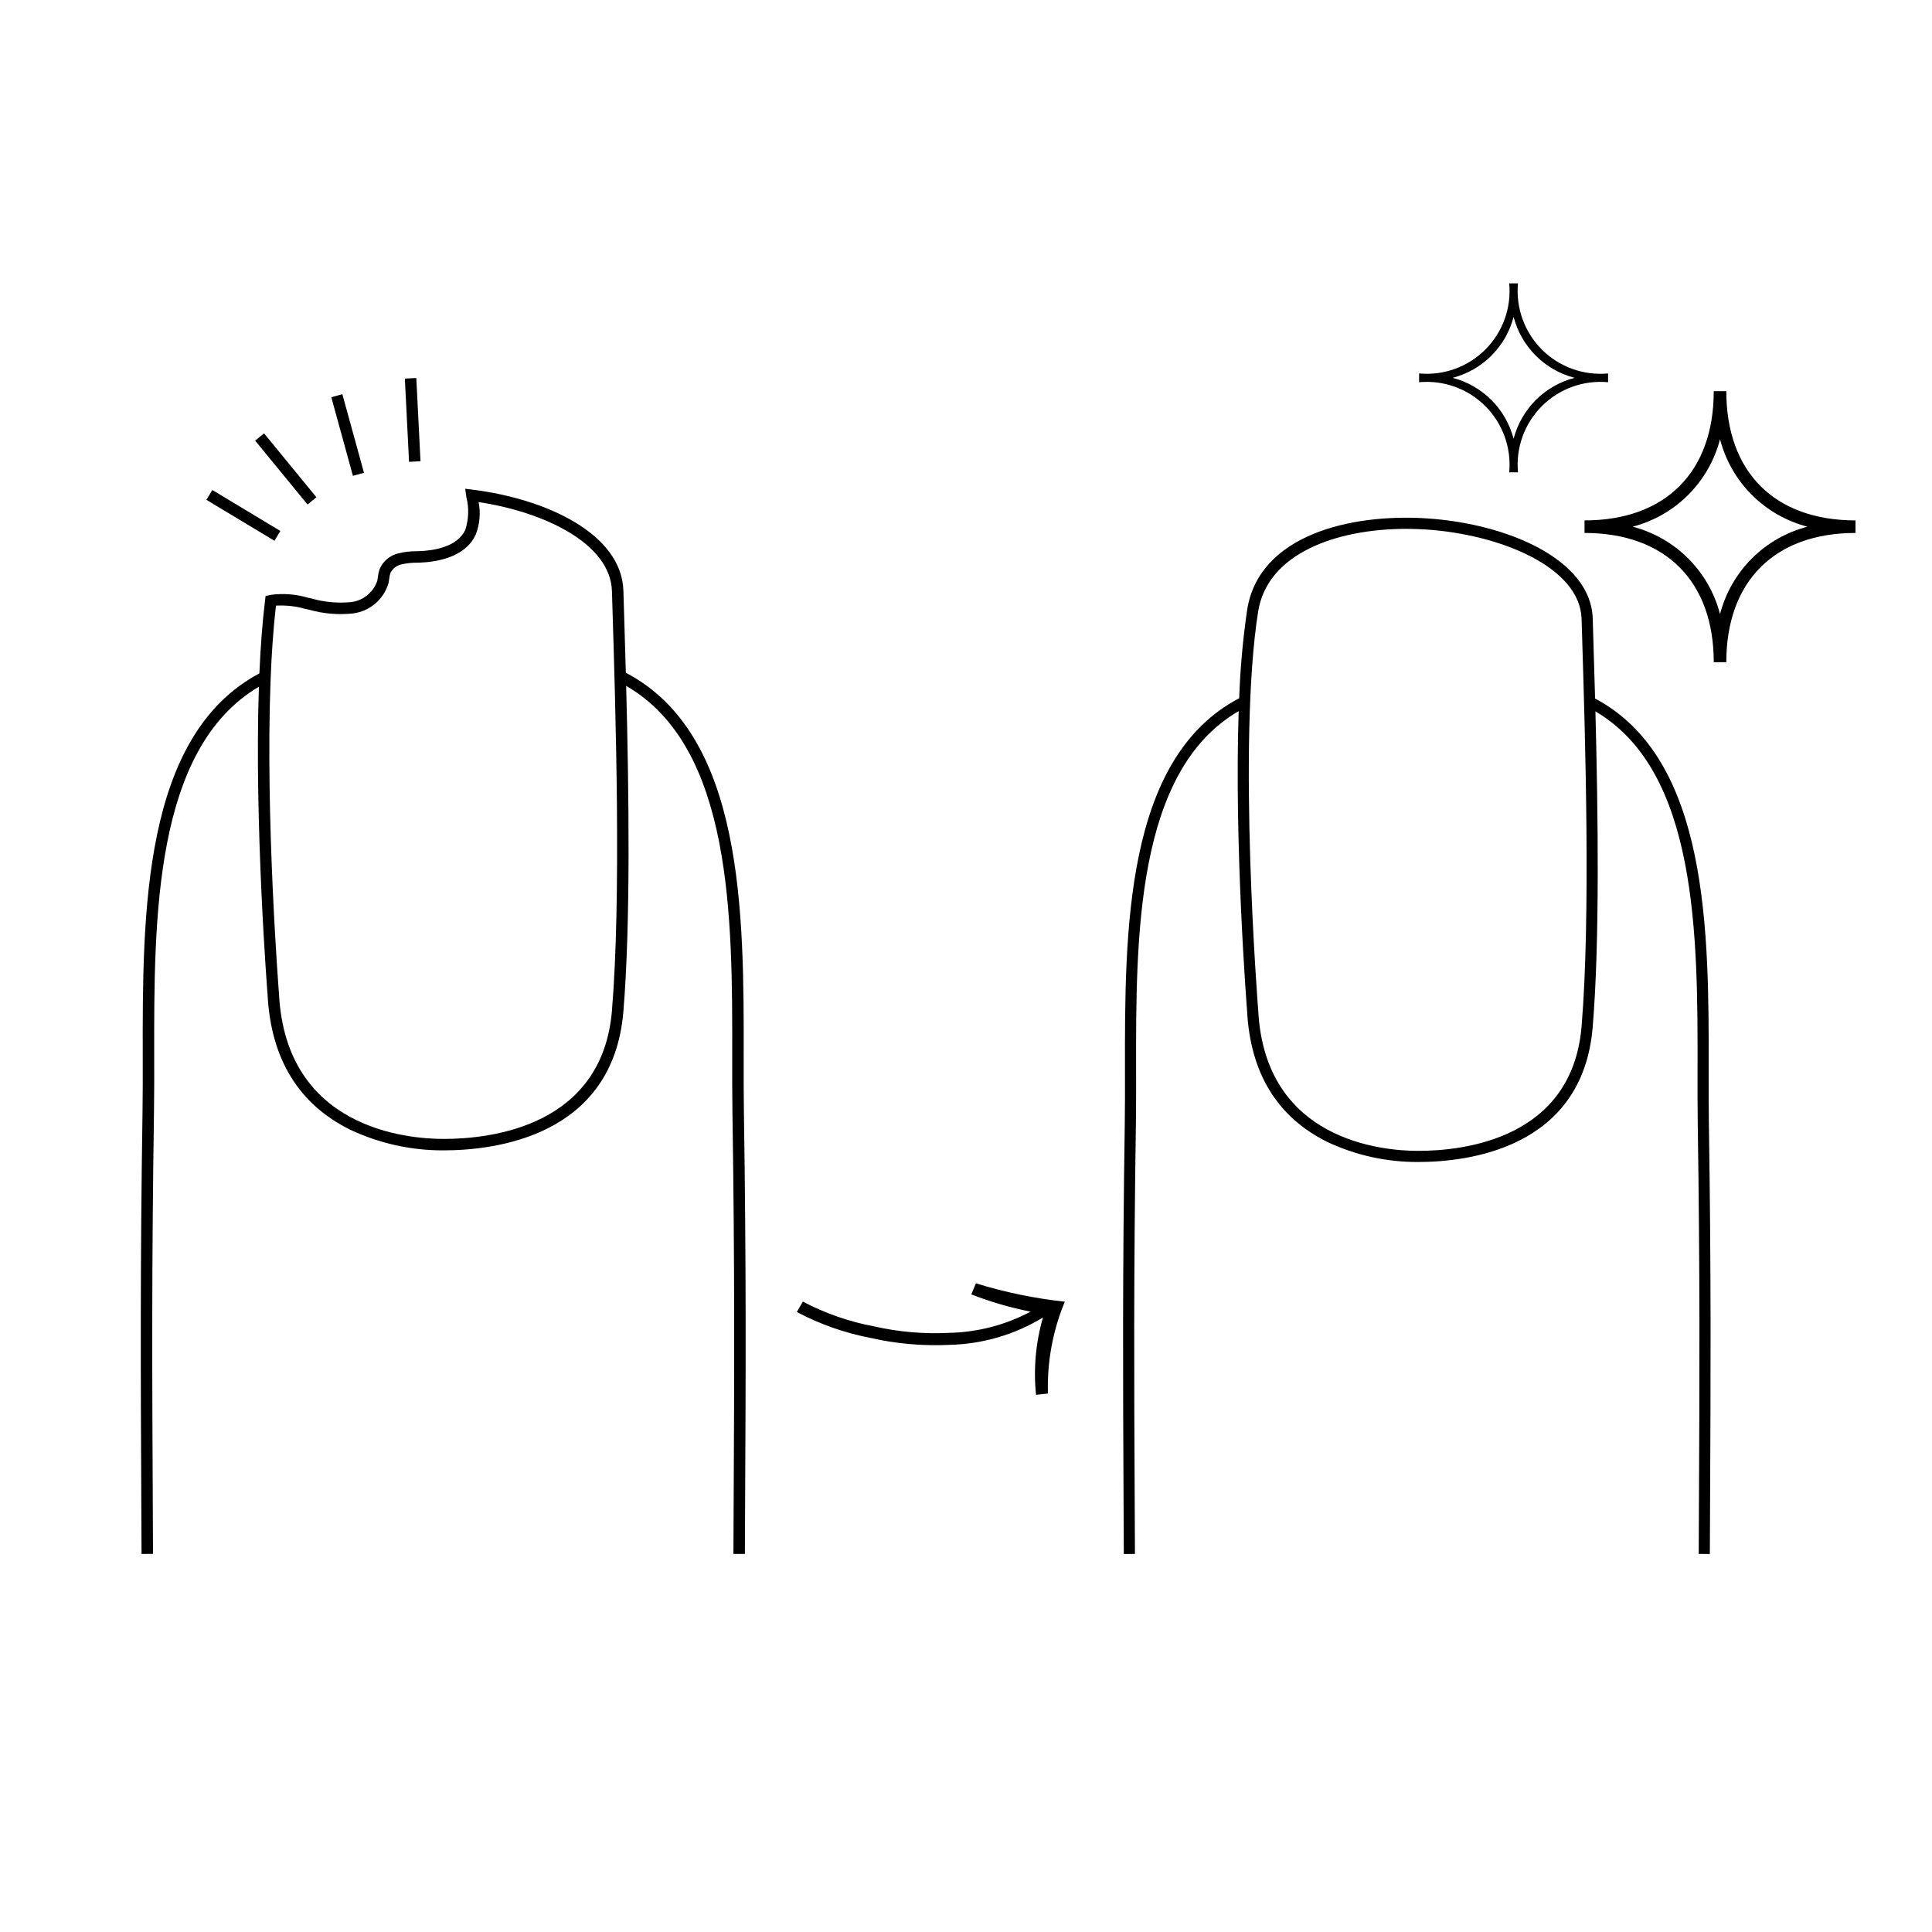 <?xml version="1.0" encoding="UTF-8"?>
<!-- Uploaded to: ICON Repo, www.svgrepo.com, Generator: ICON Repo Mixer Tools -->
<svg fill="#000000" width="800px" height="800px" version="1.1" viewBox="144 144 512 512" xmlns="http://www.w3.org/2000/svg">
 <g>
  <path d="m596.87 441.73c-0.066-4.402-0.059-9.051-0.051-13.969 0.059-36.883 0.105-82.609-30.105-98.637-0.176-6.492-0.363-12.559-0.527-17.934l-0.102-3.305c-0.477-15.594-22.547-25.145-44.105-26.516-19.918-1.27-44.305 4.312-47.469 24.219-1.137 7.769-1.84 15.598-2.113 23.449-30.371 15.945-30.324 61.77-30.27 98.719 0.008 4.918 0.016 9.566-0.051 13.973-0.609 40.215-0.477 68.074-0.32 100.33l0.062 13.766 2.953-0.012-0.066-13.77c-0.156-32.242-0.289-60.086 0.32-100.27 0.066-4.43 0.059-9.09 0.051-14.023-0.055-35.508-0.117-79.418 27.184-95.301-1.207 35.418 2.137 78.277 2.231 79.488 0.855 16.438 7.988 28.102 21.203 34.66l0.004 0.008c7.543 3.555 15.781 5.379 24.117 5.336 13.02 0 43.586-3.484 46.262-35.75 1.887-22.746 1.43-56.469 0.723-83.664 27.184 15.945 27.121 59.773 27.066 95.227-0.008 4.934-0.016 9.59 0.051 14.02 0.609 40.199 0.477 68.055 0.32 100.31l-0.062 13.73 2.949 0.012 0.062-13.73c0.16-32.266 0.293-60.137-0.316-100.36zm-33.73-25.781c-2.477 29.824-31.121 33.043-43.324 33.043-9.488 0-40.59-2.684-42.375-37.219l-0.004-0.043c-0.055-0.703-5.57-70.715-0.012-105.68 2.445-15.387 20.719-21.898 39.266-21.898 1.699 0 3.406 0.055 5.098 0.164 19.73 1.254 40.926 9.977 41.344 23.66l0.102 3.305c0.871 28.262 2.32 75.57-0.094 104.66z"/>
  <path d="m546.28 219.09h-2.32c0.602 6.5-1.719 12.93-6.336 17.547-4.613 4.617-11.047 6.938-17.547 6.332v2.324c6.5-0.605 12.934 1.715 17.547 6.332 4.617 4.617 6.938 11.047 6.336 17.547h2.32c-0.605-6.5 1.715-12.93 6.332-17.547 4.617-4.617 11.047-6.938 17.547-6.332v-2.324c-6.5 0.605-12.93-1.715-17.547-6.332-4.617-4.617-6.938-11.047-6.332-17.547zm-1.16 41.195c-1.012-3.887-3.039-7.434-5.879-10.273-2.844-2.844-6.391-4.871-10.277-5.883 3.887-1.008 7.434-3.039 10.277-5.879 2.84-2.84 4.867-6.387 5.879-10.277 1.008 3.891 3.039 7.438 5.879 10.277s6.387 4.871 10.277 5.879c-3.891 1.012-7.438 3.039-10.277 5.883-2.84 2.84-4.871 6.387-5.879 10.273z"/>
  <path d="m601.49 247.67h-3.328c0 21.441-12.801 34.242-34.242 34.242v3.328c21.441 0 34.242 12.801 34.242 34.242h3.328c0-21.441 12.801-34.242 34.242-34.242l-0.004-3.328c-21.441 0-34.238-12.801-34.238-34.242zm-1.664 59.07c-1.449-5.574-4.359-10.66-8.43-14.734-4.074-4.07-9.16-6.984-14.738-8.43 5.578-1.445 10.664-4.356 14.738-8.43 4.07-4.074 6.981-9.16 8.43-14.734 1.445 5.574 4.356 10.66 8.43 14.734 4.07 4.074 9.16 6.984 14.734 8.43-5.574 1.445-10.664 4.359-14.734 8.43-4.074 4.074-6.984 9.16-8.43 14.734z"/>
  <path d="m341.14 438.35c-0.07-4.535-0.062-9.316-0.055-14.383 0.059-38.07 0.105-85.293-31.234-101.68-0.18-6.629-0.371-12.816-0.539-18.309l-0.105-3.434c-0.461-15.098-20.398-24.328-39.957-26.777l-1.969-0.246 0.324 2.312h0.004c0.711 2.836 0.605 5.82-0.309 8.598-2.125 4.586-8.523 5.492-12.152 5.625l-0.75 0.023 0.004 0.004c-1.641-0.02-3.277 0.172-4.867 0.57-2.215 0.531-4.047 2.082-4.934 4.176-0.234 0.688-0.387 1.395-0.461 2.117-0.043 0.316-0.086 0.633-0.148 0.945-1.031 3.094-3.766 5.312-7.008 5.68-3.516 0.328-7.062 0-10.453-0.973l-0.953-0.207v-0.004c-3.125-0.91-6.402-1.172-9.633-0.773l-1.559 0.332-0.133 1.074c-0.727 5.883-1.211 12.484-1.512 19.434-31.02 16.535-30.973 63.566-30.914 101.5 0.008 5.066 0.016 9.852-0.055 14.387-0.629 41.375-0.488 70.039-0.328 103.23l0.066 14.242 3.039-0.016-0.066-14.242c-0.16-33.172-0.297-61.824 0.328-103.17 0.07-4.559 0.062-9.359 0.055-14.438-0.055-36.449-0.113-81.484 27.742-97.961-1.238 36.703 2.262 81.152 2.305 81.664 0.875 16.938 8.219 28.949 21.832 35.707v0.004c7.762 3.66 16.246 5.539 24.828 5.496 13.402 0 44.875-3.586 47.629-36.809 1.945-23.461 1.469-58.262 0.738-86.281 28.227 16.297 28.16 61.578 28.105 98.188-0.008 5.078-0.016 9.875 0.055 14.434 0.629 41.402 0.488 70.09 0.328 103.31l-0.066 14.102 3.039 0.016 0.066-14.102c0.164-33.234 0.301-61.938-0.328-103.37zm-34.965-26.543c-2.547 30.707-32.039 34.02-44.602 34.02-9.77 0-41.793-2.762-43.633-38.363-0.043-0.551-3.648-46.332-2.238-83.133l0.043-0.023-0.039-0.086c0.273-7.027 0.727-13.73 1.426-19.719h0.004c2.625-0.148 5.258 0.141 7.789 0.859l0.961 0.211-0.004-0.004c3.769 1.074 7.707 1.414 11.605 1.004 4.484-0.543 8.211-3.711 9.477-8.047 0.082-0.387 0.137-0.777 0.188-1.168 0.047-0.496 0.148-0.988 0.297-1.465 0.566-1.18 1.648-2.035 2.93-2.316 1.348-0.32 2.731-0.473 4.113-0.453l0.77-0.023c4.32-0.16 11.988-1.328 14.797-7.387 1.086-2.75 1.355-5.754 0.781-8.656 17.109 2.57 34.945 10.844 35.332 23.586l0.105 3.434c0.895 29.094 2.387 77.789-0.102 107.73z"/>
  <path d="m211.62 260.77 2.352-1.926 13.879 16.934-2.352 1.926z"/>
  <path d="m198.7 276.46 1.566-2.602 18.035 10.852-1.566 2.602z"/>
  <path d="m251.29 244.33 3.035-0.152 1.113 22.059-3.035 0.152z"/>
  <path d="m231.8 249.27 2.93-0.805 5.727 20.828-2.93 0.805z"/>
  <path d="m356.77 488.94c5.91 3.109 12.254 5.32 18.816 6.551 6.535 1.488 13.246 2.07 19.941 1.727 7.539-0.156 14.934-2.078 21.59-5.617-5.363-1.059-10.621-2.59-15.715-4.574l1.227-2.934c7.676 2.371 15.566 4.004 23.555 4.871-3.199 7.699-4.723 15.996-4.465 24.332l-3.16 0.344c-0.707-6.883-0.086-13.836 1.832-20.484-7.465 4.539-15.988 7.035-24.719 7.242-6.106 0.293-12.219-0.129-18.223-1.254-0.879-0.172-1.742-0.355-2.594-0.555-6.871-1.297-13.508-3.621-19.684-6.894z"/>
 </g>
</svg>